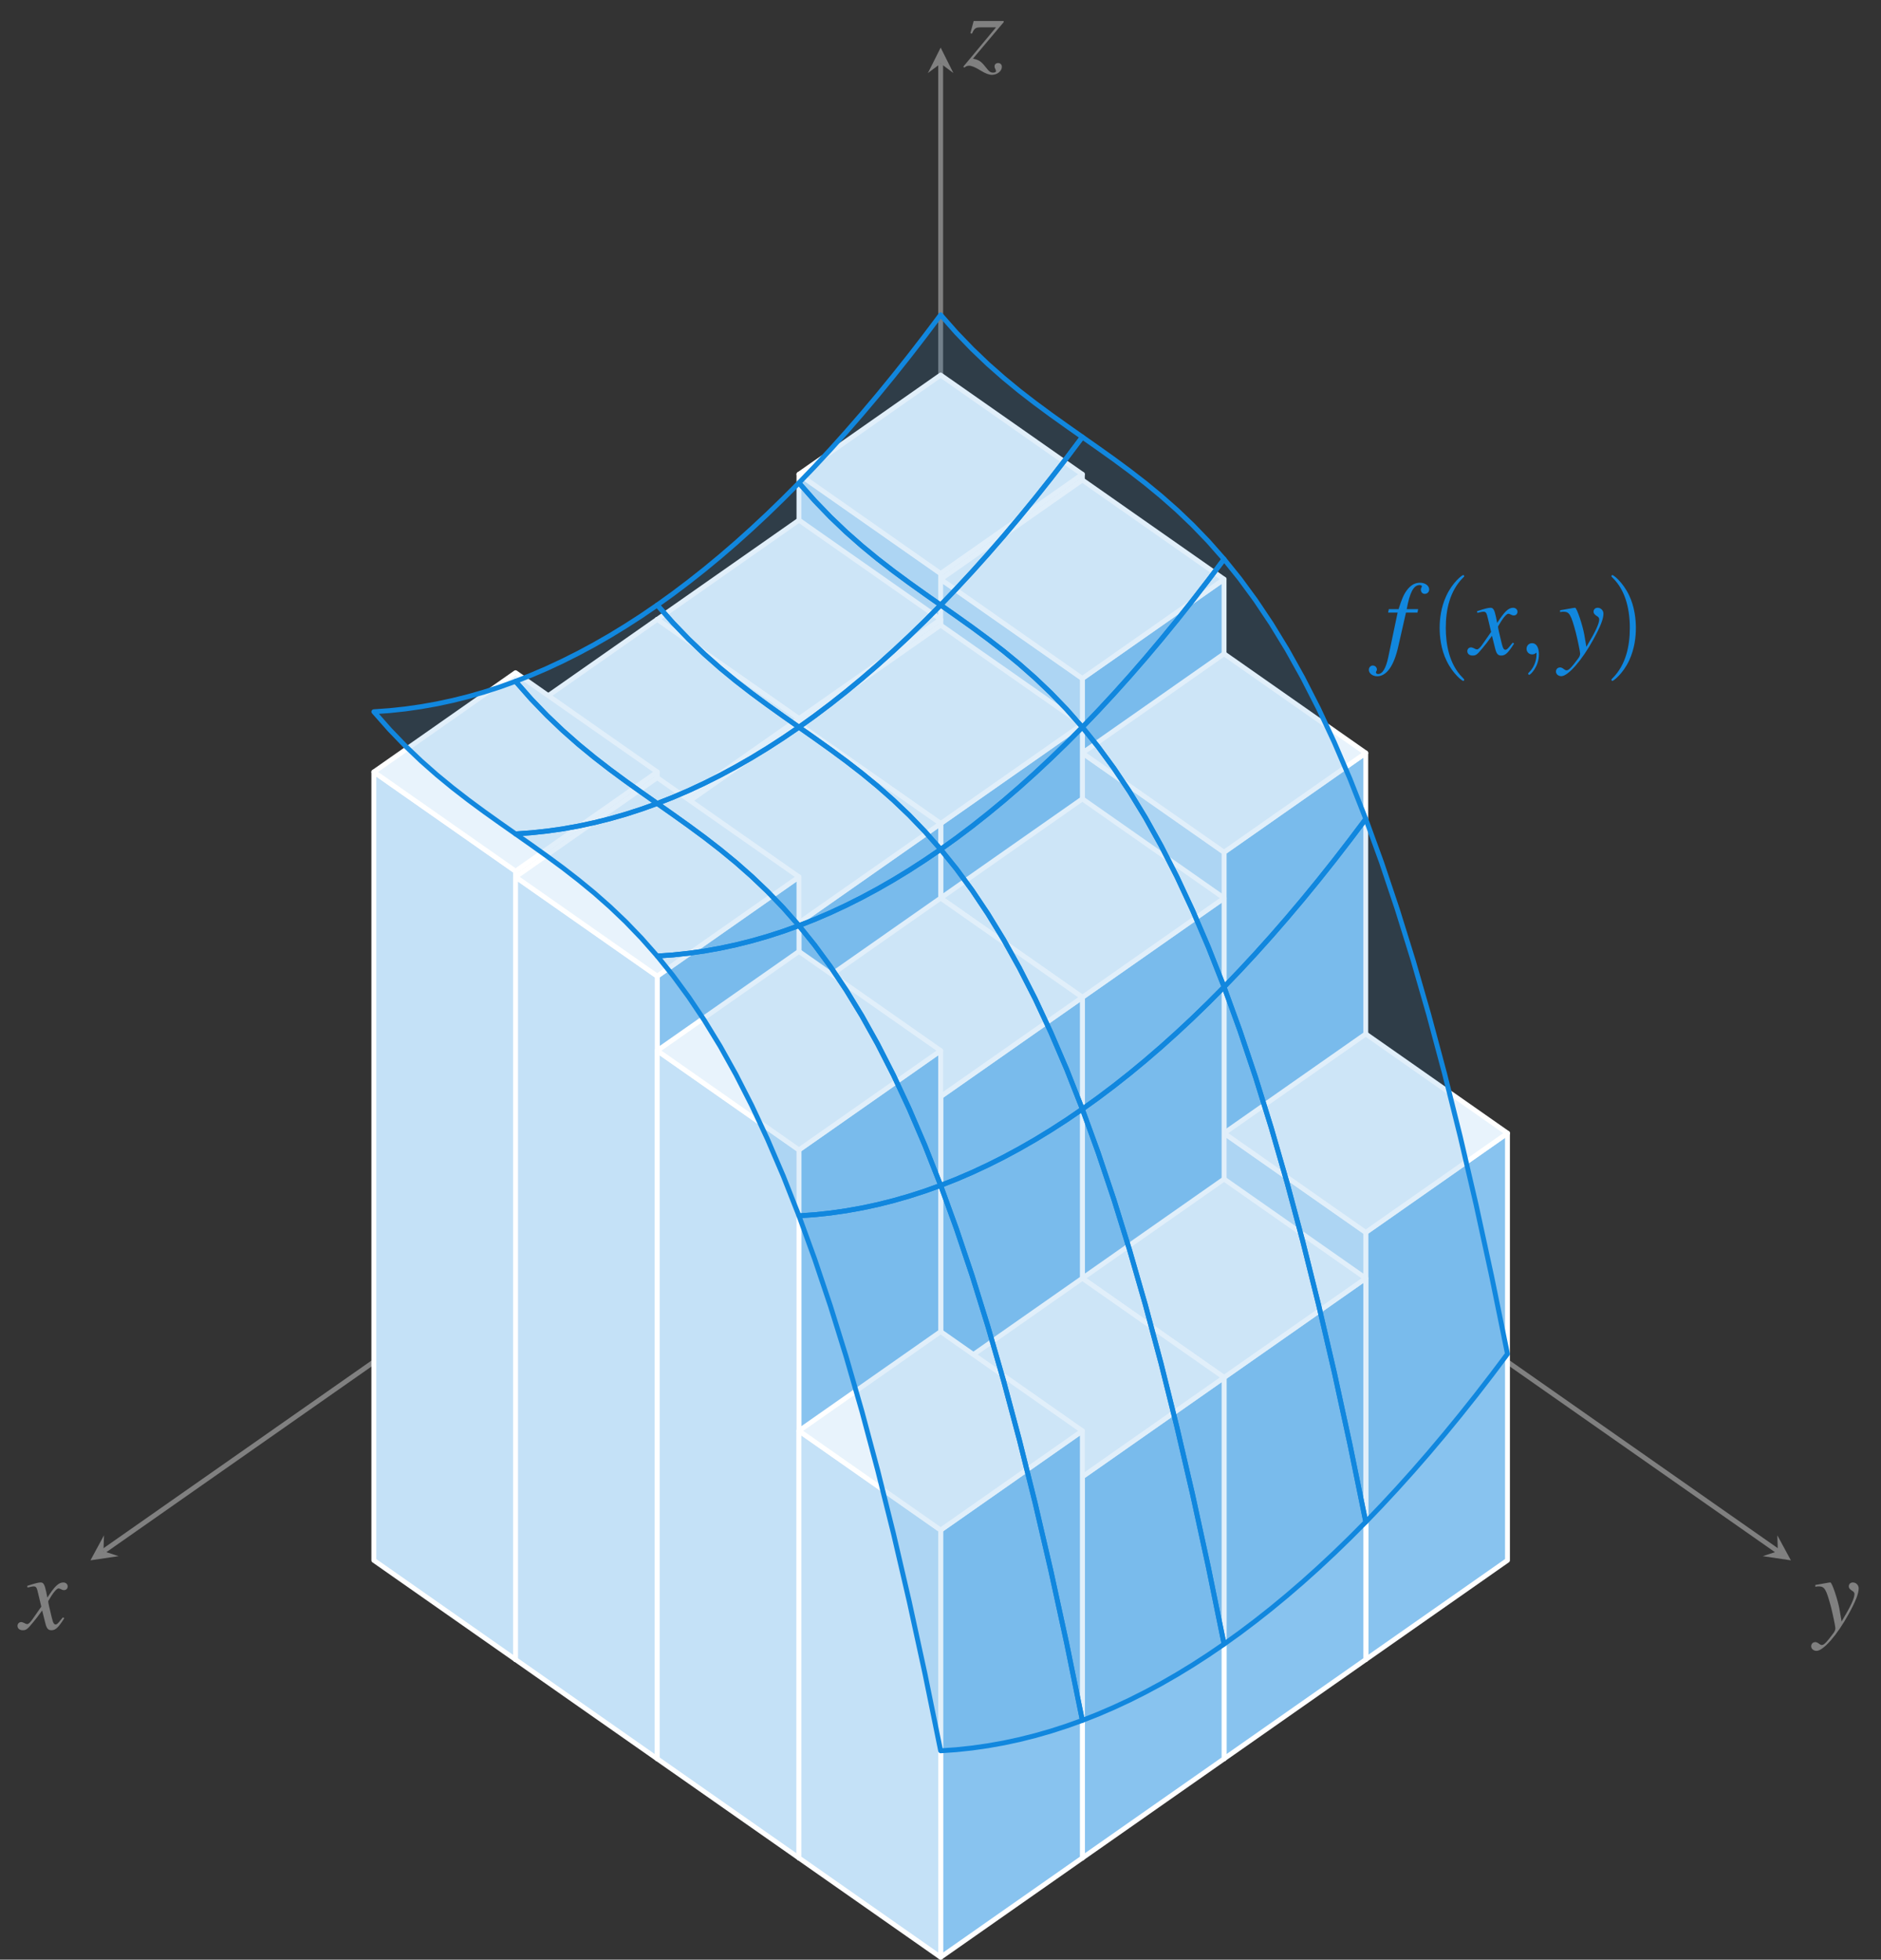 <?xml version="1.0" encoding="UTF-8"?>
<svg xmlns="http://www.w3.org/2000/svg" xmlns:xlink="http://www.w3.org/1999/xlink" width="306.408" height="319.221" viewBox="0 0 306.408 319.221">
<rect x="0" y="0" width="306.408" height="319.221" fill="#333333" stroke="none"/>
<defs>
<g>
<g id="glyph-0-0">
<path d="M 6.922 -1.906 C 6.781 -1.75 6.703 -1.656 6.547 -1.453 C 6.141 -0.938 5.938 -0.75 5.75 -0.75 C 5.5 -0.75 5.344 -0.984 5.219 -1.469 C 5.188 -1.594 5.172 -1.703 5.141 -1.75 C 4.719 -3.5 4.531 -4.281 4.531 -4.547 C 5.281 -5.875 5.906 -6.625 6.219 -6.625 C 6.312 -6.625 6.453 -6.578 6.625 -6.484 C 6.828 -6.375 6.953 -6.344 7.094 -6.344 C 7.453 -6.344 7.703 -6.594 7.703 -6.953 C 7.703 -7.312 7.406 -7.594 6.984 -7.594 C 6.234 -7.594 5.578 -6.969 4.391 -5.125 L 4.203 -6.078 C 3.953 -7.25 3.766 -7.594 3.312 -7.594 C 2.922 -7.594 2.344 -7.438 1.297 -7.094 L 1.109 -7.031 L 1.172 -6.766 C 1.828 -6.922 1.984 -6.953 2.141 -6.953 C 2.562 -6.953 2.672 -6.797 2.906 -5.766 L 3.406 -3.656 L 2 -1.641 C 1.656 -1.125 1.312 -0.812 1.125 -0.812 C 1.016 -0.812 0.844 -0.859 0.672 -0.969 C 0.453 -1.078 0.266 -1.141 0.125 -1.141 C -0.203 -1.141 -0.469 -0.875 -0.469 -0.531 C -0.469 -0.094 -0.125 0.188 0.391 0.188 C 0.938 0.188 1.141 0.031 2 -1.016 C 2.469 -1.562 2.828 -2.031 3.547 -3.031 L 4.062 -0.969 C 4.281 -0.094 4.516 0.188 5.062 0.188 C 5.719 0.188 6.172 -0.219 7.156 -1.781 Z M 6.922 -1.906 "/>
</g>
<g id="glyph-0-1">
<path d="M 0.266 -6.891 C 0.484 -6.938 0.609 -6.953 0.797 -6.953 C 1.781 -6.953 2.031 -6.531 2.828 -3.562 C 3.109 -2.438 3.531 -0.438 3.531 -0.141 C 3.531 0.141 3.422 0.406 3.172 0.719 C 2.641 1.422 2.297 1.875 2.094 2.078 C 1.734 2.469 1.531 2.594 1.312 2.594 C 1.203 2.594 1.078 2.547 0.891 2.406 C 0.641 2.203 0.453 2.125 0.266 2.125 C -0.125 2.125 -0.406 2.406 -0.406 2.797 C -0.406 3.219 -0.031 3.547 0.469 3.547 C 1.562 3.547 3.828 0.969 5.688 -2.438 C 6.859 -4.562 7.328 -5.797 7.328 -6.641 C 7.328 -7.156 6.906 -7.594 6.391 -7.594 C 5.984 -7.594 5.719 -7.328 5.719 -6.953 C 5.719 -6.703 5.859 -6.516 6.203 -6.281 C 6.531 -6.094 6.641 -5.938 6.641 -5.703 C 6.641 -5.016 6.016 -3.672 4.547 -1.234 L 4.203 -3.234 C 3.938 -4.75 2.984 -7.594 2.719 -7.594 L 2.656 -7.594 C 2.641 -7.578 2.562 -7.578 2.5 -7.578 C 2.344 -7.562 1.719 -7.453 0.812 -7.281 C 0.719 -7.266 0.5 -7.219 0.266 -7.188 Z M 0.266 -6.891 "/>
</g>
<g id="glyph-0-2">
<path d="M 1.391 -5.328 C 1.75 -6.188 1.984 -6.344 2.797 -6.344 L 5.297 -6.344 L -0.031 0.062 L 0.125 0.219 C 0.391 0 0.625 -0.094 0.906 -0.094 C 1.328 -0.094 1.891 0.141 2.703 0.641 C 3.562 1.172 4.156 1.391 4.625 1.391 C 5.5 1.391 6.25 0.781 6.25 0.094 C 6.25 -0.281 6.016 -0.531 5.641 -0.531 C 5.297 -0.531 5.062 -0.312 5.062 0 C 5.062 0.156 5.109 0.328 5.219 0.516 C 5.266 0.625 5.297 0.719 5.297 0.781 C 5.297 0.938 5.109 1.031 4.844 1.031 C 4.406 1.031 4.203 0.891 3.641 0.172 C 2.875 -0.812 2.547 -1.031 1.547 -1.25 L 6.547 -7.188 L 6.547 -7.375 L 1.656 -7.375 L 1.125 -5.391 Z M 1.391 -5.328 "/>
</g>
<g id="glyph-0-3">
<path d="M 0.609 -6.812 L 2.156 -6.812 L 0.641 0.406 C 0.266 2.25 -0.312 3.203 -1.031 3.203 C -1.234 3.203 -1.375 3.078 -1.375 2.922 C -1.375 2.875 -1.359 2.828 -1.312 2.734 C -1.234 2.641 -1.219 2.562 -1.219 2.469 C -1.219 2.094 -1.531 1.812 -1.891 1.812 C -2.25 1.812 -2.531 2.125 -2.531 2.516 C -2.531 3.094 -1.922 3.562 -1.172 3.562 C 0.359 3.562 1.562 1.859 2.266 -1.312 L 3.516 -6.812 L 5.391 -6.812 L 5.5 -7.375 L 3.641 -7.375 C 4.125 -10.078 4.766 -11.297 5.734 -11.297 C 5.953 -11.297 6.109 -11.203 6.109 -11.094 C 6.109 -11.031 6.094 -11 6.047 -10.922 C 5.969 -10.766 5.938 -10.672 5.938 -10.562 C 5.938 -10.141 6.203 -9.859 6.578 -9.859 C 6.969 -9.859 7.297 -10.172 7.297 -10.562 C 7.297 -11.188 6.656 -11.672 5.812 -11.672 C 4.969 -11.672 4.312 -11.297 3.688 -10.484 C 3.172 -9.812 2.828 -9.016 2.312 -7.375 L 0.719 -7.375 Z M 0.609 -6.812 "/>
</g>
<g id="glyph-1-0">
<path d="M 5.703 4.125 C 5.703 4.078 5.703 4.047 5.406 3.75 C 3.25 1.578 2.703 -1.672 2.703 -4.312 C 2.703 -7.297 3.359 -10.297 5.469 -12.453 C 5.703 -12.656 5.703 -12.688 5.703 -12.734 C 5.703 -12.859 5.625 -12.922 5.531 -12.922 C 5.359 -12.922 3.812 -11.75 2.797 -9.562 C 1.906 -7.656 1.703 -5.75 1.703 -4.312 C 1.703 -2.969 1.891 -0.875 2.844 1.062 C 3.875 3.188 5.359 4.312 5.531 4.312 C 5.625 4.312 5.703 4.25 5.703 4.125 Z M 5.703 4.125 "/>
</g>
<g id="glyph-1-1">
<path d="M 4.969 -4.312 C 4.969 -5.641 4.781 -7.734 3.844 -9.672 C 2.812 -11.797 1.328 -12.922 1.156 -12.922 C 1.047 -12.922 0.984 -12.844 0.984 -12.734 C 0.984 -12.688 0.984 -12.656 1.312 -12.344 C 3 -10.641 3.984 -7.906 3.984 -4.312 C 3.984 -1.359 3.344 1.672 1.203 3.844 C 0.984 4.047 0.984 4.078 0.984 4.125 C 0.984 4.234 1.047 4.312 1.156 4.312 C 1.328 4.312 2.875 3.141 3.891 0.953 C 4.766 -0.953 4.969 -2.859 4.969 -4.312 Z M 4.969 -4.312 "/>
</g>
<g id="glyph-2-0">
<path d="M 3.5 -0.016 C 3.5 -1.156 3.062 -1.828 2.391 -1.828 C 1.828 -1.828 1.484 -1.391 1.484 -0.906 C 1.484 -0.453 1.828 0 2.391 0 C 2.594 0 2.828 -0.062 3 -0.219 C 3.047 -0.266 3.062 -0.281 3.078 -0.281 C 3.094 -0.281 3.109 -0.266 3.109 -0.016 C 3.109 1.25 2.516 2.297 1.953 2.859 C 1.75 3.047 1.75 3.078 1.75 3.141 C 1.75 3.25 1.844 3.328 1.922 3.328 C 2.125 3.328 3.5 2 3.5 -0.016 Z M 3.5 -0.016 "/>
</g>
</g>
<clipPath id="clip-0">
<path clip-rule="nonzero" d="M 152 232 L 177 232 L 177 319.223 L 152 319.223 Z M 152 232 "/>
</clipPath>
<clipPath id="clip-1">
<path clip-rule="nonzero" d="M 129 232 L 154 232 L 154 319.223 L 129 319.223 Z M 129 232 "/>
</clipPath>
</defs>
<path fill="none" stroke-width="0.797" stroke-linecap="butt" stroke-linejoin="round" stroke="rgb(50%, 50%, 50%)" stroke-opacity="1" stroke-miterlimit="10" d="M 0 0.002 L -136.375 -95.49 " transform="matrix(1, 0, 0, -1, 153.23, 157.197)"/>
<path fill-rule="nonzero" fill="rgb(50%, 50%, 50%)" fill-opacity="1" d="M 14.734 254.172 L 19.316 253.492 L 16.855 252.688 L 16.941 250.098 "/>
<g fill="rgb(50%, 50%, 50%)" fill-opacity="1">
<use xlink:href="#glyph-0-0" x="3.321" y="265.371"/>
</g>
<path fill="none" stroke-width="0.797" stroke-linecap="butt" stroke-linejoin="round" stroke="rgb(50%, 50%, 50%)" stroke-opacity="1" stroke-miterlimit="10" d="M 0 0.002 L 136.375 -95.49 " transform="matrix(1, 0, 0, -1, 153.23, 157.197)"/>
<path fill-rule="nonzero" fill="rgb(50%, 50%, 50%)" fill-opacity="1" d="M 291.727 254.172 L 289.52 250.098 L 289.605 252.688 L 287.145 253.492 "/>
<g fill="rgb(50%, 50%, 50%)" fill-opacity="1">
<use xlink:href="#glyph-0-1" x="295.444" y="265.371"/>
</g>
<path fill="none" stroke-width="0.797" stroke-linecap="butt" stroke-linejoin="round" stroke="rgb(50%, 50%, 50%)" stroke-opacity="1" stroke-miterlimit="10" d="M 0 0.002 L 0 146.849 " transform="matrix(1, 0, 0, -1, 153.23, 157.197)"/>
<path fill-rule="nonzero" fill="rgb(50%, 50%, 50%)" fill-opacity="1" d="M 153.23 7.754 L 151.156 11.898 L 153.23 10.348 L 155.301 11.898 "/>
<g fill="rgb(50%, 50%, 50%)" fill-opacity="1">
<use xlink:href="#glyph-0-2" x="156.949" y="10.8"/>
</g>
<path fill-rule="nonzero" fill="rgb(53.349%, 76.45%, 93.549%)" fill-opacity="1" stroke-width="0.797" stroke-linecap="butt" stroke-linejoin="round" stroke="rgb(100%, 100%, 100%)" stroke-opacity="1" stroke-miterlimit="10" d="M 23.082 -48.487 L 0 -64.651 L 0 63.775 L 23.082 79.939 Z M 23.082 -48.487 " transform="matrix(1, 0, 0, -1, 153.23, 157.197)"/>
<path fill-rule="nonzero" fill="rgb(76.674%, 88.225%, 96.773%)" fill-opacity="1" stroke-width="0.797" stroke-linecap="butt" stroke-linejoin="round" stroke="rgb(100%, 100%, 100%)" stroke-opacity="1" stroke-miterlimit="10" d="M -23.082 -48.487 L 0 -64.651 L 0 63.775 L -23.082 79.939 Z M -23.082 -48.487 " transform="matrix(1, 0, 0, -1, 153.23, 157.197)"/>
<path fill-rule="nonzero" fill="rgb(90.669%, 95.29%, 98.709%)" fill-opacity="1" stroke-width="0.797" stroke-linecap="butt" stroke-linejoin="round" stroke="rgb(100%, 100%, 100%)" stroke-opacity="1" stroke-miterlimit="10" d="M 0 96.099 L -23.082 79.939 L 0 63.775 L 23.082 79.939 Z M 0 96.099 " transform="matrix(1, 0, 0, -1, 153.23, 157.197)"/>
<path fill-rule="nonzero" fill="rgb(53.349%, 76.45%, 93.549%)" fill-opacity="1" stroke-width="0.797" stroke-linecap="butt" stroke-linejoin="round" stroke="rgb(100%, 100%, 100%)" stroke-opacity="1" stroke-miterlimit="10" d="M 46.165 -64.651 L 23.082 -80.815 L 23.082 46.677 L 46.165 62.842 Z M 46.165 -64.651 " transform="matrix(1, 0, 0, -1, 153.23, 157.197)"/>
<path fill-rule="nonzero" fill="rgb(76.674%, 88.225%, 96.773%)" fill-opacity="1" stroke-width="0.797" stroke-linecap="butt" stroke-linejoin="round" stroke="rgb(100%, 100%, 100%)" stroke-opacity="1" stroke-miterlimit="10" d="M 0 -64.651 L 23.082 -80.815 L 23.082 46.677 L 0 62.842 Z M 0 -64.651 " transform="matrix(1, 0, 0, -1, 153.23, 157.197)"/>
<path fill-rule="nonzero" fill="rgb(90.669%, 95.29%, 98.709%)" fill-opacity="1" stroke-width="0.797" stroke-linecap="butt" stroke-linejoin="round" stroke="rgb(100%, 100%, 100%)" stroke-opacity="1" stroke-miterlimit="10" d="M 23.082 79.006 L 0 62.842 L 23.082 46.677 L 46.165 62.842 Z M 23.082 79.006 " transform="matrix(1, 0, 0, -1, 153.23, 157.197)"/>
<path fill-rule="nonzero" fill="rgb(53.349%, 76.45%, 93.549%)" fill-opacity="1" stroke-width="0.797" stroke-linecap="butt" stroke-linejoin="round" stroke="rgb(100%, 100%, 100%)" stroke-opacity="1" stroke-miterlimit="10" d="M 69.247 -80.815 L 46.165 -96.975 L 46.165 18.373 L 69.247 34.537 Z M 69.247 -80.815 " transform="matrix(1, 0, 0, -1, 153.23, 157.197)"/>
<path fill-rule="nonzero" fill="rgb(76.674%, 88.225%, 96.773%)" fill-opacity="1" stroke-width="0.797" stroke-linecap="butt" stroke-linejoin="round" stroke="rgb(100%, 100%, 100%)" stroke-opacity="1" stroke-miterlimit="10" d="M 23.082 -80.815 L 46.165 -96.975 L 46.165 18.373 L 23.082 34.537 Z M 23.082 -80.815 " transform="matrix(1, 0, 0, -1, 153.23, 157.197)"/>
<path fill-rule="nonzero" fill="rgb(90.669%, 95.29%, 98.709%)" fill-opacity="1" stroke-width="0.797" stroke-linecap="butt" stroke-linejoin="round" stroke="rgb(100%, 100%, 100%)" stroke-opacity="1" stroke-miterlimit="10" d="M 46.165 50.701 L 23.082 34.537 L 46.165 18.373 L 69.247 34.537 Z M 46.165 50.701 " transform="matrix(1, 0, 0, -1, 153.23, 157.197)"/>
<path fill-rule="nonzero" fill="rgb(53.349%, 76.45%, 93.549%)" fill-opacity="1" stroke-width="0.797" stroke-linecap="butt" stroke-linejoin="round" stroke="rgb(100%, 100%, 100%)" stroke-opacity="1" stroke-miterlimit="10" d="M 92.332 -96.975 L 69.247 -113.139 L 69.247 -43.557 L 92.332 -27.393 Z M 92.332 -96.975 " transform="matrix(1, 0, 0, -1, 153.23, 157.197)"/>
<path fill-rule="nonzero" fill="rgb(76.674%, 88.225%, 96.773%)" fill-opacity="1" stroke-width="0.797" stroke-linecap="butt" stroke-linejoin="round" stroke="rgb(100%, 100%, 100%)" stroke-opacity="1" stroke-miterlimit="10" d="M 46.165 -96.975 L 69.247 -113.139 L 69.247 -43.557 L 46.165 -27.393 Z M 46.165 -96.975 " transform="matrix(1, 0, 0, -1, 153.23, 157.197)"/>
<path fill-rule="nonzero" fill="rgb(90.669%, 95.29%, 98.709%)" fill-opacity="1" stroke-width="0.797" stroke-linecap="butt" stroke-linejoin="round" stroke="rgb(100%, 100%, 100%)" stroke-opacity="1" stroke-miterlimit="10" d="M 69.247 -11.229 L 46.165 -27.393 L 69.247 -43.557 L 92.332 -27.393 Z M 69.247 -11.229 " transform="matrix(1, 0, 0, -1, 153.23, 157.197)"/>
<path fill-rule="nonzero" fill="rgb(53.349%, 76.45%, 93.549%)" fill-opacity="1" stroke-width="0.797" stroke-linecap="butt" stroke-linejoin="round" stroke="rgb(100%, 100%, 100%)" stroke-opacity="1" stroke-miterlimit="10" d="M 0 -64.651 L -23.082 -80.815 L -23.082 40.142 L 0 56.302 Z M 0 -64.651 " transform="matrix(1, 0, 0, -1, 153.23, 157.197)"/>
<path fill-rule="nonzero" fill="rgb(76.674%, 88.225%, 96.773%)" fill-opacity="1" stroke-width="0.797" stroke-linecap="butt" stroke-linejoin="round" stroke="rgb(100%, 100%, 100%)" stroke-opacity="1" stroke-miterlimit="10" d="M -46.167 -64.651 L -23.082 -80.815 L -23.082 40.142 L -46.167 56.302 Z M -46.167 -64.651 " transform="matrix(1, 0, 0, -1, 153.23, 157.197)"/>
<path fill-rule="nonzero" fill="rgb(90.669%, 95.29%, 98.709%)" fill-opacity="1" stroke-width="0.797" stroke-linecap="butt" stroke-linejoin="round" stroke="rgb(100%, 100%, 100%)" stroke-opacity="1" stroke-miterlimit="10" d="M -23.082 72.467 L -46.167 56.302 L -23.082 40.142 L 0 56.302 Z M -23.082 72.467 " transform="matrix(1, 0, 0, -1, 153.23, 157.197)"/>
<path fill-rule="nonzero" fill="rgb(53.349%, 76.45%, 93.549%)" fill-opacity="1" stroke-width="0.797" stroke-linecap="butt" stroke-linejoin="round" stroke="rgb(100%, 100%, 100%)" stroke-opacity="1" stroke-miterlimit="10" d="M 23.082 -80.815 L 0 -96.975 L 0 23.045 L 23.082 39.205 Z M 23.082 -80.815 " transform="matrix(1, 0, 0, -1, 153.23, 157.197)"/>
<path fill-rule="nonzero" fill="rgb(76.674%, 88.225%, 96.773%)" fill-opacity="1" stroke-width="0.797" stroke-linecap="butt" stroke-linejoin="round" stroke="rgb(100%, 100%, 100%)" stroke-opacity="1" stroke-miterlimit="10" d="M -23.082 -80.815 L 0 -96.975 L 0 23.045 L -23.082 39.205 Z M -23.082 -80.815 " transform="matrix(1, 0, 0, -1, 153.23, 157.197)"/>
<path fill-rule="nonzero" fill="rgb(90.669%, 95.29%, 98.709%)" fill-opacity="1" stroke-width="0.797" stroke-linecap="butt" stroke-linejoin="round" stroke="rgb(100%, 100%, 100%)" stroke-opacity="1" stroke-miterlimit="10" d="M 0 55.369 L -23.082 39.205 L 0 23.045 L 23.082 39.205 Z M 0 55.369 " transform="matrix(1, 0, 0, -1, 153.23, 157.197)"/>
<path fill-rule="nonzero" fill="rgb(53.349%, 76.45%, 93.549%)" fill-opacity="1" stroke-width="0.797" stroke-linecap="butt" stroke-linejoin="round" stroke="rgb(100%, 100%, 100%)" stroke-opacity="1" stroke-miterlimit="10" d="M 46.165 -96.975 L 23.082 -113.139 L 23.082 -5.26 L 46.165 10.9 Z M 46.165 -96.975 " transform="matrix(1, 0, 0, -1, 153.23, 157.197)"/>
<path fill-rule="nonzero" fill="rgb(76.674%, 88.225%, 96.773%)" fill-opacity="1" stroke-width="0.797" stroke-linecap="butt" stroke-linejoin="round" stroke="rgb(100%, 100%, 100%)" stroke-opacity="1" stroke-miterlimit="10" d="M 0 -96.975 L 23.082 -113.139 L 23.082 -5.26 L 0 10.9 Z M 0 -96.975 " transform="matrix(1, 0, 0, -1, 153.23, 157.197)"/>
<path fill-rule="nonzero" fill="rgb(90.669%, 95.29%, 98.709%)" fill-opacity="1" stroke-width="0.797" stroke-linecap="butt" stroke-linejoin="round" stroke="rgb(100%, 100%, 100%)" stroke-opacity="1" stroke-miterlimit="10" d="M 23.082 27.064 L 0 10.9 L 23.082 -5.26 L 46.165 10.9 Z M 23.082 27.064 " transform="matrix(1, 0, 0, -1, 153.23, 157.197)"/>
<path fill-rule="nonzero" fill="rgb(53.349%, 76.45%, 93.549%)" fill-opacity="1" stroke-width="0.797" stroke-linecap="butt" stroke-linejoin="round" stroke="rgb(100%, 100%, 100%)" stroke-opacity="1" stroke-miterlimit="10" d="M 69.247 -113.139 L 46.165 -129.303 L 46.165 -67.19 L 69.247 -51.03 Z M 69.247 -113.139 " transform="matrix(1, 0, 0, -1, 153.23, 157.197)"/>
<path fill-rule="nonzero" fill="rgb(76.674%, 88.225%, 96.773%)" fill-opacity="1" stroke-width="0.797" stroke-linecap="butt" stroke-linejoin="round" stroke="rgb(100%, 100%, 100%)" stroke-opacity="1" stroke-miterlimit="10" d="M 23.082 -113.139 L 46.165 -129.303 L 46.165 -67.19 L 23.082 -51.03 Z M 23.082 -113.139 " transform="matrix(1, 0, 0, -1, 153.23, 157.197)"/>
<path fill-rule="nonzero" fill="rgb(90.669%, 95.29%, 98.709%)" fill-opacity="1" stroke-width="0.797" stroke-linecap="butt" stroke-linejoin="round" stroke="rgb(100%, 100%, 100%)" stroke-opacity="1" stroke-miterlimit="10" d="M 46.165 -34.865 L 23.082 -51.03 L 46.165 -67.19 L 69.247 -51.03 Z M 46.165 -34.865 " transform="matrix(1, 0, 0, -1, 153.23, 157.197)"/>
<path fill-rule="nonzero" fill="rgb(53.349%, 76.45%, 93.549%)" fill-opacity="1" stroke-width="0.797" stroke-linecap="butt" stroke-linejoin="round" stroke="rgb(100%, 100%, 100%)" stroke-opacity="1" stroke-miterlimit="10" d="M -23.082 -80.815 L -46.167 -96.975 L -46.167 23.978 L -23.082 40.142 Z M -23.082 -80.815 " transform="matrix(1, 0, 0, -1, 153.23, 157.197)"/>
<path fill-rule="nonzero" fill="rgb(76.674%, 88.225%, 96.773%)" fill-opacity="1" stroke-width="0.797" stroke-linecap="butt" stroke-linejoin="round" stroke="rgb(100%, 100%, 100%)" stroke-opacity="1" stroke-miterlimit="10" d="M -69.25 -80.815 L -46.167 -96.975 L -46.167 23.978 L -69.25 40.142 Z M -69.25 -80.815 " transform="matrix(1, 0, 0, -1, 153.23, 157.197)"/>
<path fill-rule="nonzero" fill="rgb(90.669%, 95.29%, 98.709%)" fill-opacity="1" stroke-width="0.797" stroke-linecap="butt" stroke-linejoin="round" stroke="rgb(100%, 100%, 100%)" stroke-opacity="1" stroke-miterlimit="10" d="M -46.167 56.302 L -69.25 40.142 L -46.167 23.978 L -23.082 40.142 Z M -46.167 56.302 " transform="matrix(1, 0, 0, -1, 153.23, 157.197)"/>
<path fill-rule="nonzero" fill="rgb(53.349%, 76.45%, 93.549%)" fill-opacity="1" stroke-width="0.797" stroke-linecap="butt" stroke-linejoin="round" stroke="rgb(100%, 100%, 100%)" stroke-opacity="1" stroke-miterlimit="10" d="M 0 -96.975 L -23.082 -113.139 L -23.082 6.881 L 0 23.045 Z M 0 -96.975 " transform="matrix(1, 0, 0, -1, 153.23, 157.197)"/>
<path fill-rule="nonzero" fill="rgb(76.674%, 88.225%, 96.773%)" fill-opacity="1" stroke-width="0.797" stroke-linecap="butt" stroke-linejoin="round" stroke="rgb(100%, 100%, 100%)" stroke-opacity="1" stroke-miterlimit="10" d="M -46.167 -96.975 L -23.082 -113.139 L -23.082 6.881 L -46.167 23.045 Z M -46.167 -96.975 " transform="matrix(1, 0, 0, -1, 153.23, 157.197)"/>
<path fill-rule="nonzero" fill="rgb(90.669%, 95.29%, 98.709%)" fill-opacity="1" stroke-width="0.797" stroke-linecap="butt" stroke-linejoin="round" stroke="rgb(100%, 100%, 100%)" stroke-opacity="1" stroke-miterlimit="10" d="M -23.082 39.205 L -46.167 23.045 L -23.082 6.881 L 0 23.045 Z M -23.082 39.205 " transform="matrix(1, 0, 0, -1, 153.23, 157.197)"/>
<path fill-rule="nonzero" fill="rgb(53.349%, 76.45%, 93.549%)" fill-opacity="1" stroke-width="0.797" stroke-linecap="butt" stroke-linejoin="round" stroke="rgb(100%, 100%, 100%)" stroke-opacity="1" stroke-miterlimit="10" d="M 23.082 -113.139 L 0 -129.303 L 0 -21.424 L 23.082 -5.26 Z M 23.082 -113.139 " transform="matrix(1, 0, 0, -1, 153.23, 157.197)"/>
<path fill-rule="nonzero" fill="rgb(76.674%, 88.225%, 96.773%)" fill-opacity="1" stroke-width="0.797" stroke-linecap="butt" stroke-linejoin="round" stroke="rgb(100%, 100%, 100%)" stroke-opacity="1" stroke-miterlimit="10" d="M -23.082 -113.139 L 0 -129.303 L 0 -21.424 L -23.082 -5.26 Z M -23.082 -113.139 " transform="matrix(1, 0, 0, -1, 153.23, 157.197)"/>
<path fill-rule="nonzero" fill="rgb(90.669%, 95.29%, 98.709%)" fill-opacity="1" stroke-width="0.797" stroke-linecap="butt" stroke-linejoin="round" stroke="rgb(100%, 100%, 100%)" stroke-opacity="1" stroke-miterlimit="10" d="M 0 10.9 L -23.082 -5.26 L 0 -21.424 L 23.082 -5.26 Z M 0 10.9 " transform="matrix(1, 0, 0, -1, 153.23, 157.197)"/>
<path fill-rule="nonzero" fill="rgb(53.349%, 76.45%, 93.549%)" fill-opacity="1" stroke-width="0.797" stroke-linecap="butt" stroke-linejoin="round" stroke="rgb(100%, 100%, 100%)" stroke-opacity="1" stroke-miterlimit="10" d="M 46.165 -129.303 L 23.082 -145.463 L 23.082 -83.354 L 46.165 -67.19 Z M 46.165 -129.303 " transform="matrix(1, 0, 0, -1, 153.23, 157.197)"/>
<path fill-rule="nonzero" fill="rgb(76.674%, 88.225%, 96.773%)" fill-opacity="1" stroke-width="0.797" stroke-linecap="butt" stroke-linejoin="round" stroke="rgb(100%, 100%, 100%)" stroke-opacity="1" stroke-miterlimit="10" d="M 0 -129.303 L 23.082 -145.463 L 23.082 -83.354 L 0 -67.19 Z M 0 -129.303 " transform="matrix(1, 0, 0, -1, 153.23, 157.197)"/>
<path fill-rule="nonzero" fill="rgb(90.669%, 95.29%, 98.709%)" fill-opacity="1" stroke-width="0.797" stroke-linecap="butt" stroke-linejoin="round" stroke="rgb(100%, 100%, 100%)" stroke-opacity="1" stroke-miterlimit="10" d="M 23.082 -51.03 L 0 -67.19 L 23.082 -83.354 L 46.165 -67.19 Z M 23.082 -51.03 " transform="matrix(1, 0, 0, -1, 153.23, 157.197)"/>
<path fill-rule="nonzero" fill="rgb(53.349%, 76.45%, 93.549%)" fill-opacity="1" stroke-width="0.797" stroke-linecap="butt" stroke-linejoin="round" stroke="rgb(100%, 100%, 100%)" stroke-opacity="1" stroke-miterlimit="10" d="M -46.167 -96.975 L -69.25 -113.139 L -69.25 15.287 L -46.167 31.451 Z M -46.167 -96.975 " transform="matrix(1, 0, 0, -1, 153.23, 157.197)"/>
<path fill-rule="nonzero" fill="rgb(76.674%, 88.225%, 96.773%)" fill-opacity="1" stroke-width="0.797" stroke-linecap="butt" stroke-linejoin="round" stroke="rgb(100%, 100%, 100%)" stroke-opacity="1" stroke-miterlimit="10" d="M -92.332 -96.975 L -69.25 -113.139 L -69.25 15.287 L -92.332 31.451 Z M -92.332 -96.975 " transform="matrix(1, 0, 0, -1, 153.23, 157.197)"/>
<path fill-rule="nonzero" fill="rgb(90.669%, 95.29%, 98.709%)" fill-opacity="1" stroke-width="0.797" stroke-linecap="butt" stroke-linejoin="round" stroke="rgb(100%, 100%, 100%)" stroke-opacity="1" stroke-miterlimit="10" d="M -69.25 47.611 L -92.332 31.451 L -69.25 15.287 L -46.167 31.451 Z M -69.25 47.611 " transform="matrix(1, 0, 0, -1, 153.23, 157.197)"/>
<path fill-rule="nonzero" fill="rgb(53.349%, 76.45%, 93.549%)" fill-opacity="1" stroke-width="0.797" stroke-linecap="butt" stroke-linejoin="round" stroke="rgb(100%, 100%, 100%)" stroke-opacity="1" stroke-miterlimit="10" d="M -23.082 -113.139 L -46.167 -129.303 L -46.167 -1.811 L -23.082 14.353 Z M -23.082 -113.139 " transform="matrix(1, 0, 0, -1, 153.23, 157.197)"/>
<path fill-rule="nonzero" fill="rgb(76.674%, 88.225%, 96.773%)" fill-opacity="1" stroke-width="0.797" stroke-linecap="butt" stroke-linejoin="round" stroke="rgb(100%, 100%, 100%)" stroke-opacity="1" stroke-miterlimit="10" d="M -69.25 -113.139 L -46.167 -129.303 L -46.167 -1.811 L -69.25 14.353 Z M -69.25 -113.139 " transform="matrix(1, 0, 0, -1, 153.23, 157.197)"/>
<path fill-rule="nonzero" fill="rgb(90.669%, 95.29%, 98.709%)" fill-opacity="1" stroke-width="0.797" stroke-linecap="butt" stroke-linejoin="round" stroke="rgb(100%, 100%, 100%)" stroke-opacity="1" stroke-miterlimit="10" d="M -46.167 30.517 L -69.25 14.353 L -46.167 -1.811 L -23.082 14.353 Z M -46.167 30.517 " transform="matrix(1, 0, 0, -1, 153.23, 157.197)"/>
<path fill-rule="nonzero" fill="rgb(53.349%, 76.45%, 93.549%)" fill-opacity="1" stroke-width="0.797" stroke-linecap="butt" stroke-linejoin="round" stroke="rgb(100%, 100%, 100%)" stroke-opacity="1" stroke-miterlimit="10" d="M 0 -129.303 L -23.082 -145.463 L -23.082 -30.116 L 0 -13.951 Z M 0 -129.303 " transform="matrix(1, 0, 0, -1, 153.23, 157.197)"/>
<path fill-rule="nonzero" fill="rgb(76.674%, 88.225%, 96.773%)" fill-opacity="1" stroke-width="0.797" stroke-linecap="butt" stroke-linejoin="round" stroke="rgb(100%, 100%, 100%)" stroke-opacity="1" stroke-miterlimit="10" d="M -46.167 -129.303 L -23.082 -145.463 L -23.082 -30.116 L -46.167 -13.951 Z M -46.167 -129.303 " transform="matrix(1, 0, 0, -1, 153.23, 157.197)"/>
<path fill-rule="nonzero" fill="rgb(90.669%, 95.29%, 98.709%)" fill-opacity="1" stroke-width="0.797" stroke-linecap="butt" stroke-linejoin="round" stroke="rgb(100%, 100%, 100%)" stroke-opacity="1" stroke-miterlimit="10" d="M -23.082 2.213 L -46.167 -13.951 L -23.082 -30.116 L 0 -13.951 Z M -23.082 2.213 " transform="matrix(1, 0, 0, -1, 153.23, 157.197)"/>
<path fill-rule="nonzero" fill="rgb(53.349%, 76.45%, 93.549%)" fill-opacity="1" d="M 176.312 302.66 L 153.23 318.824 L 153.23 249.242 L 176.312 233.078 Z M 176.312 302.66 "/>
<g clip-path="url(#clip-0)">
<path fill="none" stroke-width="0.797" stroke-linecap="butt" stroke-linejoin="round" stroke="rgb(100%, 100%, 100%)" stroke-opacity="1" stroke-miterlimit="10" d="M 23.082 -145.463 L 0 -161.627 L 0 -92.045 L 23.082 -75.881 Z M 23.082 -145.463 " transform="matrix(1, 0, 0, -1, 153.23, 157.197)"/>
</g>
<path fill-rule="nonzero" fill="rgb(76.674%, 88.225%, 96.773%)" fill-opacity="1" d="M 130.148 302.66 L 153.23 318.824 L 153.23 249.242 L 130.148 233.078 Z M 130.148 302.66 "/>
<g clip-path="url(#clip-1)">
<path fill="none" stroke-width="0.797" stroke-linecap="butt" stroke-linejoin="round" stroke="rgb(100%, 100%, 100%)" stroke-opacity="1" stroke-miterlimit="10" d="M -23.082 -145.463 L 0 -161.627 L 0 -92.045 L -23.082 -75.881 Z M -23.082 -145.463 " transform="matrix(1, 0, 0, -1, 153.23, 157.197)"/>
</g>
<path fill-rule="nonzero" fill="rgb(90.669%, 95.29%, 98.709%)" fill-opacity="1" stroke-width="0.797" stroke-linecap="butt" stroke-linejoin="round" stroke="rgb(100%, 100%, 100%)" stroke-opacity="1" stroke-miterlimit="10" d="M 0 -59.717 L -23.082 -75.881 L 0 -92.045 L 23.082 -75.881 Z M 0 -59.717 " transform="matrix(1, 0, 0, -1, 153.23, 157.197)"/>
<path fill-rule="nonzero" fill="rgb(6.699%, 52.899%, 87.099%)" fill-opacity="0.125" stroke-width="0.797" stroke-linecap="butt" stroke-linejoin="round" stroke="rgb(6.699%, 52.899%, 87.099%)" stroke-opacity="1" stroke-miterlimit="10" d="M 0 105.908 L -2.566 102.498 L -5.128 99.181 L -7.695 95.955 L -10.257 92.822 L -12.824 89.779 L -15.386 86.834 L -17.953 83.974 L -20.515 81.213 L -23.082 78.541 L -23.082 78.537 L -20.519 75.631 L -17.953 72.967 L -15.39 70.521 L -12.824 68.26 L -10.261 66.15 L -7.695 64.166 L -5.132 62.271 L -2.566 60.439 L -0.003 58.638 L 0 58.638 L 2.563 61.31 L 5.129 64.072 L 7.692 66.931 L 10.258 69.881 L 12.821 72.92 L 15.387 76.052 L 17.95 79.279 L 20.516 82.595 L 23.079 86.006 L 23.082 86.01 L 20.52 87.81 L 17.954 89.642 L 15.391 91.533 L 12.825 93.517 L 10.262 95.627 L 7.696 97.888 L 5.133 100.338 L 2.567 102.998 L 0.004 105.904 Z M 0 105.908 " transform="matrix(1, 0, 0, -1, 153.23, 157.197)"/>
<path fill-rule="nonzero" fill="rgb(6.699%, 52.899%, 87.099%)" fill-opacity="0.125" stroke-width="0.797" stroke-linecap="butt" stroke-linejoin="round" stroke="rgb(6.699%, 52.899%, 87.099%)" stroke-opacity="1" stroke-miterlimit="10" d="M 23.082 86.01 L 20.52 82.599 L 17.954 79.283 L 15.391 76.056 L 12.825 72.924 L 10.262 69.881 L 7.696 66.935 L 5.133 64.076 L 2.567 61.314 L 0.004 58.638 L 0 58.638 L 2.563 56.838 L 5.129 55.006 L 7.692 53.111 L 10.258 51.127 L 12.821 49.017 L 15.387 46.756 L 17.95 44.31 L 20.516 41.65 L 23.079 38.744 L 23.082 38.74 L 25.649 41.412 L 28.211 44.174 L 30.778 47.033 L 33.34 49.978 L 35.907 53.021 L 38.469 56.154 L 41.036 59.381 L 43.598 62.697 L 46.165 66.107 L 46.165 66.111 L 43.602 69.017 L 41.036 71.681 L 38.473 74.127 L 35.907 76.388 L 33.344 78.498 L 30.778 80.482 L 28.215 82.377 L 25.649 84.205 L 23.086 86.006 Z M 23.082 86.01 " transform="matrix(1, 0, 0, -1, 153.23, 157.197)"/>
<path fill-rule="nonzero" fill="rgb(6.699%, 52.899%, 87.099%)" fill-opacity="0.125" stroke-width="0.797" stroke-linecap="butt" stroke-linejoin="round" stroke="rgb(6.699%, 52.899%, 87.099%)" stroke-opacity="1" stroke-miterlimit="10" d="M 46.165 66.111 L 43.602 62.701 L 41.036 59.385 L 38.473 56.158 L 35.907 53.025 L 33.344 49.982 L 30.778 47.033 L 28.215 44.177 L 25.649 41.412 L 23.086 38.74 L 23.082 38.74 L 25.649 35.556 L 28.211 32.064 L 30.778 28.232 L 33.34 24.037 L 35.907 19.435 L 38.469 14.408 L 41.036 8.916 L 43.598 2.935 L 46.165 -3.569 L 46.165 -3.576 L 48.731 -0.905 L 51.293 1.861 L 53.86 4.717 L 56.422 7.666 L 58.989 10.705 L 61.551 13.838 L 64.118 17.064 L 66.68 20.381 L 69.247 23.791 L 69.247 23.795 L 66.684 30.302 L 64.118 36.283 L 61.555 41.771 L 58.989 46.802 L 56.426 51.4 L 53.86 55.599 L 51.297 59.431 L 48.731 62.924 L 46.168 66.107 Z M 46.165 66.111 " transform="matrix(1, 0, 0, -1, 153.23, 157.197)"/>
<path fill-rule="nonzero" fill="rgb(6.699%, 52.899%, 87.099%)" fill-opacity="0.125" stroke-width="0.797" stroke-linecap="butt" stroke-linejoin="round" stroke="rgb(6.699%, 52.899%, 87.099%)" stroke-opacity="1" stroke-miterlimit="10" d="M 69.247 23.795 L 66.684 20.384 L 64.118 17.068 L 61.555 13.842 L 58.989 10.709 L 56.426 7.67 L 53.86 4.72 L 51.297 1.865 L 48.731 -0.901 L 46.168 -3.573 L 46.165 -3.576 L 48.731 -10.635 L 51.293 -18.276 L 53.86 -26.533 L 56.422 -35.436 L 58.989 -45.014 L 61.551 -55.303 L 64.118 -66.326 L 66.68 -78.119 L 69.247 -90.709 L 69.247 -90.725 L 71.813 -88.049 L 74.375 -85.287 L 76.942 -82.432 L 79.508 -79.483 L 82.071 -76.44 L 84.637 -73.307 L 87.2 -70.084 L 89.766 -66.764 L 92.329 -63.354 L 92.332 -63.354 L 89.766 -50.76 L 87.204 -38.967 L 84.637 -27.94 L 82.075 -17.655 L 79.508 -8.073 L 76.946 0.83 L 74.379 9.088 L 71.817 16.732 L 69.25 23.791 Z M 69.247 23.795 " transform="matrix(1, 0, 0, -1, 153.23, 157.197)"/>
<path fill-rule="nonzero" fill="rgb(6.699%, 52.899%, 87.099%)" fill-opacity="0.125" stroke-width="0.797" stroke-linecap="butt" stroke-linejoin="round" stroke="rgb(6.699%, 52.899%, 87.099%)" stroke-opacity="1" stroke-miterlimit="10" d="M -23.082 78.537 L -25.648 75.959 L -28.21 73.47 L -30.777 71.076 L -33.339 68.771 L -35.906 66.56 L -38.468 64.443 L -41.035 62.416 L -43.597 60.482 L -46.164 58.638 L -46.167 58.638 L -43.601 55.728 L -41.039 53.068 L -38.472 50.623 L -35.906 48.361 L -33.343 46.252 L -30.777 44.267 L -28.214 42.373 L -25.648 40.541 L -23.085 38.74 L -23.082 38.74 L -20.519 40.58 L -17.953 42.513 L -15.39 44.541 L -12.824 46.658 L -10.261 48.869 L -7.695 51.174 L -5.132 53.568 L -2.566 56.056 L -0.003 58.635 L 0 58.638 L -2.566 60.439 L -5.128 62.271 L -7.695 64.162 L -10.257 66.15 L -12.824 68.256 L -15.386 70.517 L -17.953 72.967 L -20.515 75.627 L -23.082 78.533 Z M -23.082 78.537 " transform="matrix(1, 0, 0, -1, 153.23, 157.197)"/>
<path fill-rule="nonzero" fill="rgb(6.699%, 52.899%, 87.099%)" fill-opacity="0.125" stroke-width="0.797" stroke-linecap="butt" stroke-linejoin="round" stroke="rgb(6.699%, 52.899%, 87.099%)" stroke-opacity="1" stroke-miterlimit="10" d="M 0 58.638 L -2.566 56.056 L -5.128 53.572 L -7.695 51.177 L -10.257 48.873 L -12.824 46.662 L -15.386 44.545 L -17.953 42.517 L -20.515 40.584 L -23.082 38.74 L -20.519 36.939 L -17.953 35.107 L -15.39 33.213 L -12.824 31.228 L -10.261 29.119 L -7.695 26.857 L -5.132 24.412 L -2.566 21.752 L -0.003 18.845 L 0 18.842 L 2.563 20.681 L 5.129 22.615 L 7.692 24.642 L 10.258 26.759 L 12.821 28.97 L 15.387 31.275 L 17.95 33.67 L 20.516 36.158 L 23.079 38.736 L 23.082 38.74 L 20.52 41.646 L 17.954 44.31 L 15.391 46.756 L 12.825 49.017 L 10.262 51.127 L 7.696 53.111 L 5.133 55.006 L 2.567 56.834 L 0.004 58.638 Z M 0 58.638 " transform="matrix(1, 0, 0, -1, 153.23, 157.197)"/>
<path fill-rule="nonzero" fill="rgb(6.699%, 52.899%, 87.099%)" fill-opacity="0.125" stroke-width="0.797" stroke-linecap="butt" stroke-linejoin="round" stroke="rgb(6.699%, 52.899%, 87.099%)" stroke-opacity="1" stroke-miterlimit="10" d="M 23.082 38.74 L 20.52 36.158 L 17.954 33.674 L 15.391 31.279 L 12.825 28.974 L 10.262 26.763 L 7.696 24.646 L 5.133 22.619 L 2.567 20.685 L 0.004 18.842 L 0 18.842 L 2.563 15.658 L 5.129 12.166 L 7.692 8.334 L 10.258 4.135 L 12.821 -0.463 L 15.387 -5.49 L 17.95 -10.983 L 20.516 -16.963 L 23.079 -23.467 L 23.082 -23.475 L 25.649 -21.631 L 28.211 -19.698 L 30.778 -17.674 L 33.34 -15.553 L 35.907 -13.342 L 38.469 -11.041 L 41.036 -8.647 L 43.598 -6.158 L 46.165 -3.576 L 43.602 2.931 L 41.036 8.912 L 38.473 14.404 L 35.907 19.431 L 33.344 24.029 L 30.778 28.228 L 28.215 32.06 L 25.649 35.552 L 23.086 38.736 Z M 23.082 38.74 " transform="matrix(1, 0, 0, -1, 153.23, 157.197)"/>
<path fill-rule="nonzero" fill="rgb(6.699%, 52.899%, 87.099%)" fill-opacity="0.125" stroke-width="0.797" stroke-linecap="butt" stroke-linejoin="round" stroke="rgb(6.699%, 52.899%, 87.099%)" stroke-opacity="1" stroke-miterlimit="10" d="M 46.165 -3.576 L 43.602 -6.155 L 41.036 -8.643 L 38.473 -11.037 L 35.907 -13.342 L 33.344 -15.553 L 30.778 -17.67 L 28.215 -19.698 L 25.649 -21.631 L 23.086 -23.471 L 23.082 -23.475 L 25.649 -30.533 L 28.211 -38.174 L 30.778 -46.432 L 33.34 -55.334 L 35.907 -64.912 L 38.469 -75.201 L 41.036 -86.225 L 43.598 -98.018 L 46.165 -110.608 L 46.165 -110.623 L 48.731 -108.78 L 51.293 -106.846 L 53.86 -104.819 L 56.422 -102.701 L 58.989 -100.49 L 61.551 -98.19 L 64.118 -95.791 L 66.68 -93.307 L 69.247 -90.725 L 66.684 -78.131 L 64.118 -66.338 L 61.555 -55.311 L 58.989 -45.026 L 56.426 -35.444 L 53.86 -26.541 L 51.297 -18.283 L 48.731 -10.639 L 46.168 -3.58 Z M 46.165 -3.576 " transform="matrix(1, 0, 0, -1, 153.23, 157.197)"/>
<path fill-rule="nonzero" fill="rgb(6.699%, 52.899%, 87.099%)" fill-opacity="0.125" stroke-width="0.797" stroke-linecap="butt" stroke-linejoin="round" stroke="rgb(6.699%, 52.899%, 87.099%)" stroke-opacity="1" stroke-miterlimit="10" d="M -46.167 58.638 L -48.73 56.888 L -51.296 55.232 L -53.859 53.666 L -56.425 52.193 L -58.988 50.814 L -61.554 49.525 L -64.117 48.326 L -66.683 47.224 L -69.246 46.213 L -69.25 46.213 L -66.683 43.302 L -64.121 40.642 L -61.554 38.197 L -58.992 35.931 L -56.425 33.826 L -53.863 31.838 L -51.296 29.947 L -48.734 28.115 L -46.167 26.314 L -43.601 27.322 L -41.035 28.427 L -38.472 29.623 L -35.906 30.912 L -33.343 32.295 L -30.777 33.767 L -28.214 35.33 L -25.648 36.99 L -23.085 38.736 L -23.082 38.74 L -25.648 40.541 L -28.21 42.373 L -30.777 44.263 L -33.339 46.248 L -35.906 48.357 L -38.468 50.619 L -41.035 53.068 L -43.597 55.728 L -46.164 58.635 Z M -46.167 58.638 " transform="matrix(1, 0, 0, -1, 153.23, 157.197)"/>
<path fill-rule="nonzero" fill="rgb(6.699%, 52.899%, 87.099%)" fill-opacity="0.125" stroke-width="0.797" stroke-linecap="butt" stroke-linejoin="round" stroke="rgb(6.699%, 52.899%, 87.099%)" stroke-opacity="1" stroke-miterlimit="10" d="M -23.082 38.74 L -25.648 36.99 L -28.21 35.334 L -30.777 33.767 L -33.339 32.295 L -35.906 30.912 L -38.468 29.627 L -41.035 28.427 L -43.597 27.326 L -46.164 26.314 L -46.167 26.314 L -43.601 24.513 L -41.039 22.681 L -38.472 20.787 L -35.906 18.802 L -33.343 16.693 L -30.777 14.431 L -28.214 11.986 L -25.648 9.326 L -23.085 6.416 L -23.082 6.416 L -20.519 7.427 L -17.953 8.529 L -15.39 9.724 L -12.824 11.013 L -10.261 12.396 L -7.695 13.869 L -5.132 15.431 L -2.566 17.092 L -0.003 18.838 L 0 18.842 L -2.566 21.748 L -5.128 24.412 L -7.695 26.857 L -10.257 29.119 L -12.824 31.228 L -15.386 33.213 L -17.953 35.107 L -20.515 36.935 L -23.082 38.736 Z M -23.082 38.74 " transform="matrix(1, 0, 0, -1, 153.23, 157.197)"/>
<path fill-rule="nonzero" fill="rgb(6.699%, 52.899%, 87.099%)" fill-opacity="0.125" stroke-width="0.797" stroke-linecap="butt" stroke-linejoin="round" stroke="rgb(6.699%, 52.899%, 87.099%)" stroke-opacity="1" stroke-miterlimit="10" d="M 0 18.842 L -2.566 17.092 L -5.128 15.435 L -7.695 13.869 L -10.257 12.396 L -12.824 11.013 L -15.386 9.728 L -17.953 8.529 L -20.515 7.427 L -23.082 6.416 L -20.519 3.228 L -17.953 -0.26 L -15.39 -4.092 L -12.824 -8.291 L -10.261 -12.889 L -7.695 -17.916 L -5.132 -23.408 L -2.566 -29.389 L -0.003 -35.893 L 0 -35.901 L 2.563 -34.889 L 5.129 -33.787 L 7.692 -32.588 L 10.258 -31.303 L 12.821 -29.92 L 15.387 -28.448 L 17.95 -26.881 L 20.516 -25.225 L 23.079 -23.475 L 23.082 -23.475 L 20.52 -16.971 L 17.954 -10.987 L 15.391 -5.498 L 12.825 -0.467 L 10.262 4.131 L 7.696 8.33 L 5.133 12.162 L 2.567 15.654 L 0.004 18.838 Z M 0 18.842 " transform="matrix(1, 0, 0, -1, 153.23, 157.197)"/>
<path fill-rule="nonzero" fill="rgb(6.699%, 52.899%, 87.099%)" fill-opacity="0.125" stroke-width="0.797" stroke-linecap="butt" stroke-linejoin="round" stroke="rgb(6.699%, 52.899%, 87.099%)" stroke-opacity="1" stroke-miterlimit="10" d="M 23.082 -23.475 L 20.52 -25.225 L 17.954 -26.881 L 15.391 -28.448 L 12.825 -29.92 L 10.262 -31.299 L 7.696 -32.588 L 5.133 -33.783 L 2.567 -34.889 L 0.004 -35.901 L 0 -35.901 L 2.563 -42.959 L 5.129 -50.6 L 7.692 -58.858 L 10.258 -67.76 L 12.821 -77.342 L 15.387 -87.627 L 17.95 -98.651 L 20.516 -110.444 L 23.079 -123.037 L 23.082 -123.049 L 25.649 -122.037 L 28.211 -120.932 L 30.778 -119.737 L 33.34 -118.448 L 35.907 -117.069 L 38.469 -115.596 L 41.036 -114.03 L 43.598 -112.373 L 46.165 -110.623 L 43.602 -98.03 L 41.036 -86.237 L 38.473 -75.209 L 35.907 -64.924 L 33.344 -55.342 L 30.778 -46.44 L 28.215 -38.182 L 25.649 -30.541 L 23.086 -23.483 Z M 23.082 -23.475 " transform="matrix(1, 0, 0, -1, 153.23, 157.197)"/>
<path fill-rule="nonzero" fill="rgb(6.699%, 52.899%, 87.099%)" fill-opacity="0.125" stroke-width="0.797" stroke-linecap="butt" stroke-linejoin="round" stroke="rgb(6.699%, 52.899%, 87.099%)" stroke-opacity="1" stroke-miterlimit="10" d="M -69.25 46.213 L -71.812 45.291 L -74.378 44.463 L -76.941 43.728 L -79.507 43.088 L -82.07 42.537 L -84.636 42.08 L -87.199 41.713 L -89.765 41.439 L -92.328 41.256 L -92.332 41.256 L -89.765 38.349 L -87.203 35.685 L -84.636 33.24 L -82.074 30.978 L -79.507 28.869 L -76.945 26.884 L -74.378 24.99 L -71.816 23.162 L -69.25 21.361 L -69.25 21.357 L -66.683 21.541 L -64.121 21.814 L -61.554 22.177 L -58.992 22.638 L -56.425 23.189 L -53.863 23.83 L -51.296 24.564 L -48.734 25.392 L -46.167 26.31 L -46.167 26.314 L -48.73 28.115 L -51.296 29.943 L -53.859 31.838 L -56.425 33.822 L -58.988 35.931 L -61.554 38.193 L -64.117 40.638 L -66.683 43.302 L -69.246 46.209 Z M -69.25 46.213 " transform="matrix(1, 0, 0, -1, 153.23, 157.197)"/>
<path fill-rule="nonzero" fill="rgb(6.699%, 52.899%, 87.099%)" fill-opacity="0.125" stroke-width="0.797" stroke-linecap="butt" stroke-linejoin="round" stroke="rgb(6.699%, 52.899%, 87.099%)" stroke-opacity="1" stroke-miterlimit="10" d="M -46.167 26.314 L -48.73 25.392 L -51.296 24.564 L -53.859 23.83 L -56.425 23.189 L -58.988 22.638 L -61.554 22.177 L -64.117 21.814 L -66.683 21.541 L -69.246 21.357 L -69.25 21.357 L -66.683 19.556 L -64.121 17.724 L -61.554 15.834 L -58.992 13.845 L -56.425 11.74 L -53.863 9.478 L -51.296 7.033 L -48.734 4.369 L -46.167 1.463 L -46.167 1.459 L -43.601 1.642 L -41.035 1.916 L -38.472 2.279 L -35.906 2.74 L -33.343 3.287 L -30.777 3.931 L -28.214 4.666 L -25.648 5.494 L -23.085 6.412 L -23.082 6.416 L -25.648 9.322 L -28.21 11.982 L -30.777 14.431 L -33.339 16.693 L -35.906 18.799 L -38.468 20.787 L -41.035 22.677 L -43.597 24.509 L -46.164 26.31 Z M -46.167 26.314 " transform="matrix(1, 0, 0, -1, 153.23, 157.197)"/>
<path fill-rule="nonzero" fill="rgb(6.699%, 52.899%, 87.099%)" fill-opacity="0.125" stroke-width="0.797" stroke-linecap="butt" stroke-linejoin="round" stroke="rgb(6.699%, 52.899%, 87.099%)" stroke-opacity="1" stroke-miterlimit="10" d="M -23.082 6.416 L -25.648 5.494 L -28.21 4.666 L -30.777 3.931 L -33.339 3.291 L -35.906 2.74 L -38.468 2.279 L -41.035 1.916 L -43.597 1.642 L -46.164 1.459 L -46.167 1.459 L -43.601 -1.725 L -41.039 -5.217 L -38.472 -9.045 L -35.906 -13.244 L -33.343 -17.846 L -30.777 -22.873 L -28.214 -28.362 L -25.648 -34.346 L -23.085 -40.85 L -23.082 -40.858 L -20.519 -40.674 L -17.953 -40.401 L -15.39 -40.033 L -12.824 -39.576 L -10.261 -39.026 L -7.695 -38.385 L -5.132 -37.647 L -2.566 -36.823 L -0.003 -35.901 L 0 -35.901 L -2.566 -29.397 L -5.128 -23.412 L -7.695 -17.924 L -10.257 -12.893 L -12.824 -8.295 L -15.386 -4.096 L -17.953 -0.264 L -20.515 3.228 L -23.082 6.412 Z M -23.082 6.416 " transform="matrix(1, 0, 0, -1, 153.23, 157.197)"/>
<path fill-rule="nonzero" fill="rgb(6.699%, 52.899%, 87.099%)" fill-opacity="0.125" stroke-width="0.797" stroke-linecap="butt" stroke-linejoin="round" stroke="rgb(6.699%, 52.899%, 87.099%)" stroke-opacity="1" stroke-miterlimit="10" d="M 0 -35.901 L -2.566 -36.819 L -5.128 -37.647 L -7.695 -38.381 L -10.257 -39.026 L -12.824 -39.576 L -15.386 -40.033 L -17.953 -40.401 L -20.515 -40.674 L -23.082 -40.854 L -23.082 -40.858 L -20.519 -47.912 L -17.953 -55.557 L -15.39 -63.815 L -12.824 -72.717 L -10.261 -82.295 L -7.695 -92.58 L -5.132 -103.608 L -2.566 -115.401 L -0.003 -127.99 L 0 -128.002 L 2.563 -127.823 L 5.129 -127.549 L 7.692 -127.182 L 10.258 -126.725 L 12.821 -126.174 L 15.387 -125.53 L 17.95 -124.795 L 20.516 -123.967 L 23.079 -123.049 L 23.082 -123.049 L 20.52 -110.455 L 17.954 -98.662 L 15.391 -87.639 L 12.825 -77.35 L 10.262 -67.772 L 7.696 -58.865 L 5.133 -50.608 L 2.567 -42.967 L 0.004 -35.908 Z M 0 -35.901 " transform="matrix(1, 0, 0, -1, 153.23, 157.197)"/>
<g fill="rgb(6.699%, 52.899%, 87.099%)" fill-opacity="1">
<use xlink:href="#glyph-0-3" x="225.512" y="106.599"/>
</g>
<g fill="rgb(6.699%, 52.899%, 87.099%)" fill-opacity="1">
<use xlink:href="#glyph-1-0" x="232.811" y="106.599"/>
</g>
<g fill="rgb(6.699%, 52.899%, 87.099%)" fill-opacity="1">
<use xlink:href="#glyph-0-0" x="239.49" y="106.599"/>
</g>
<g fill="rgb(6.699%, 52.899%, 87.099%)" fill-opacity="1">
<use xlink:href="#glyph-2-0" x="247.185" y="106.599"/>
</g>
<g fill="rgb(6.699%, 52.899%, 87.099%)" fill-opacity="1">
<use xlink:href="#glyph-0-1" x="253.867" y="106.599"/>
</g>
<g fill="rgb(6.699%, 52.899%, 87.099%)" fill-opacity="1">
<use xlink:href="#glyph-1-1" x="261.51" y="106.599"/>
</g>
</svg>
